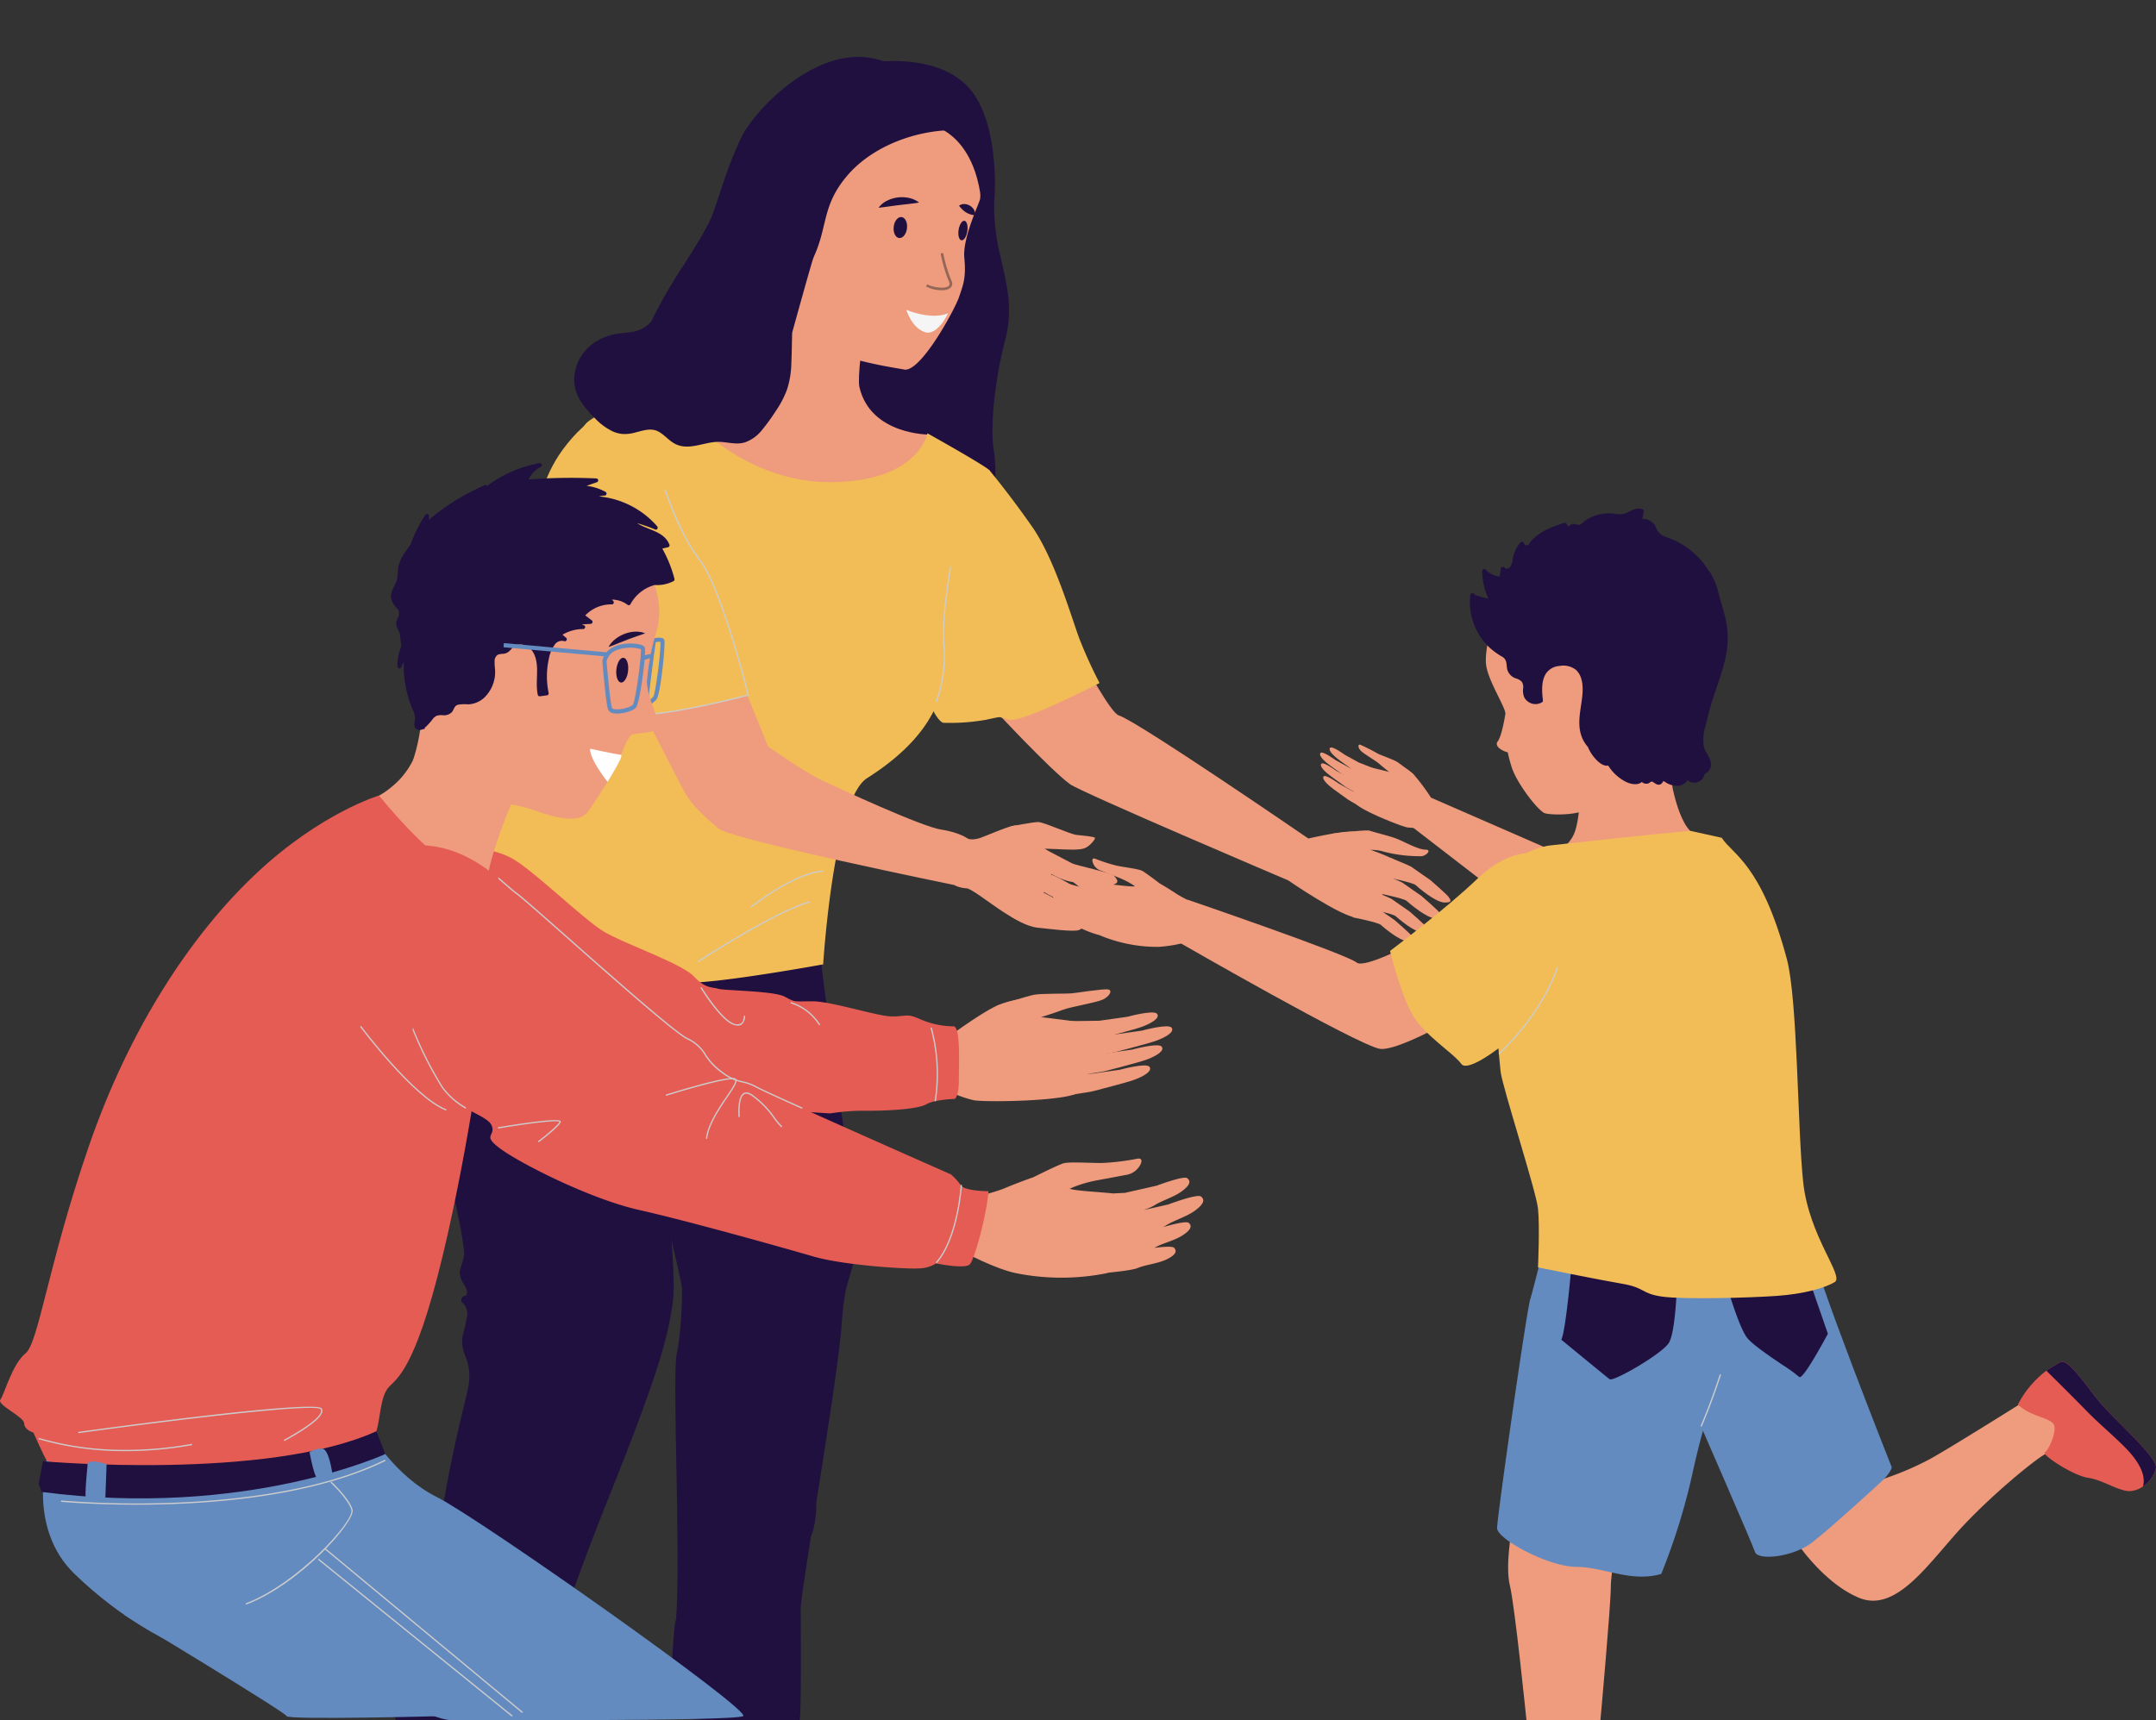 <svg xmlns="http://www.w3.org/2000/svg" xmlns:xlink="http://www.w3.org/1999/xlink" width="530.245" height="423.193" viewBox="0 0 530.245 423.193">
  <rect x="0" y="0" width="530.245" height="423.193" fill="#333333" stroke="none"/>
  <defs>
    <clipPath id="clip-path">
      <rect width="530.245" height="423.193" fill="none"/>
    </clipPath>
  </defs>
  <g id="Повторяющаяся_сетка_1" data-name="Повторяющаяся сетка 1" clip-path="url(#clip-path)">
    <g id="Сгруппировать_5738" data-name="Сгруппировать 5738" transform="translate(-851.578 -135.775)">
      <g id="Сгруппировать_2171" data-name="Сгруппировать 2171" transform="translate(947.178 149.775)">
        <path id="Контур_8756" data-name="Контур 8756" d="M1199.339,182.009s-.73,5.516,1.216,14.033,3.407,13.728,1.217,22.073-3.65,20.27-2.677,26.353,0,9.49,0,9.49-22.874-7.544-30.175-16.547l-7.3-9s-1.216-10.464.973-14.115,27.011-24.821,28.471-34.8S1199.339,182.009,1199.339,182.009Z" transform="translate(-1050.308 -147.821)" fill="#20103f"/>
        <path id="Контур_8757" data-name="Контур 8757" d="M1108.072,241.161s9.409-.162,13.465-1.784,11.194-13.3,12.979-19.306l20.6,7.138s-1.347,9.381-.812,11.681c2.758,11.843,17.29,11.68,17.29,11.68s5.747,12.168-17.451,15.737S1108.235,253.166,1108.072,241.161Z" transform="translate(-1038.535 -157.654)" fill="#ef9b7d"/>
        <path id="Контур_8758" data-name="Контур 8758" d="M1085.394,450.5s2.6-1.622,2.92-6.814-.973-28.958-.973-28.958l-63.266-14.5v-.073a.953.953,0,0,0-1.906,0q-.016,7.371-.031,14.741a54.678,54.678,0,0,0,.332,7.07,40.826,40.826,0,0,0,1.612,6.913c1.454,4.653,3.02,9.272,4.534,13.906l.159.485c1.839,11.873,4.192,25.393,7.139,39.509a85.74,85.74,0,0,1,1.457,8.873,15.844,15.844,0,0,1-.573,2.486,10.294,10.294,0,0,0-.529,1.95,3.733,3.733,0,0,0,.312,1.88,11.934,11.934,0,0,0,.821,1.522c.14.231.277.465.4.706.037.073.075.146.108.222.057.129,0,.019,0-.005.04.118.067.235.1.355l.01.058c0,.036.01.1.01.107.006.126.006.251,0,.377,0,.03,0,.06-.008.09s-.015.079-.023.115c-.022.084-.046.167-.073.249-.01.008-.085.168-.106.206s-.041.044-.061.065a.38.38,0,0,0-.088.056l-.027.008h-.072c-.753,0-1.353,1.093-.674,1.627a3.62,3.62,0,0,1,1.157,3.3,45.521,45.521,0,0,1-1.062,4.755,8.337,8.337,0,0,0-.057,2.866,13.569,13.569,0,0,0,.8,2.557,12.594,12.594,0,0,1,.859,5.137c-.023.535-.072,1.067-.14,1.6-1.087,5.536-2.989,11.619-5.609,25.846-1.491,8.1-3.709,19-5.815,29.235-.8,1.52-3.833,8.659-3.608,8.908a3.151,3.151,0,0,1,.012,1.668,11.626,11.626,0,0,1-1.115,1.4,5.232,5.232,0,0,0-1.093,1.954.961.961,0,0,0,.666,1.172,3.179,3.179,0,0,1,1.815,1.029q-.156.767-.307,1.5a3.374,3.374,0,0,0-2.541,1.4,5.9,5.9,0,0,0-.707,2.8,4.458,4.458,0,0,1-.214.869,2.146,2.146,0,0,1-.129.235c-.011.019-.068.09-.085.115-.047.041-.178.154-.1.1-.129.09.015.019-.149.071a.978.978,0,0,0-.7.919,1.454,1.454,0,0,0,1.151,1.395c-.03.107-.06.214-.086.323a.975.975,0,0,0,.623,1.132,2.153,2.153,0,0,0,.232,1,.9.9,0,0,0,.6.442c-.078.473-.129.83-.15,1.057h31.8l.07-.242a3.314,3.314,0,0,0,2.81-2,19.989,19.989,0,0,1,.97-2.484c.486-.793,2.343-7.6,2.36-7.638.407-.846.656-9.073,1.667-10.663a.949.949,0,0,0-.108-1.1c3.127-9.071,7.157-20.163,12.024-32.328,12.33-30.824,14.6-39.26,15.9-48.345S1085.07,459.582,1085.394,450.5Zm-58.869-20.238a57.933,57.933,0,0,1-1.885-6.735,37.843,37.843,0,0,1-.589-6.931c-.033-2.967-.026-5.936-.012-8.9.616,5.622,1.617,14.062,3.073,24.369Z" transform="translate(-1018.777 -197.297)" fill="#20103f"/>
        <path id="Контур_8759" data-name="Контур 8759" d="M1147.14,473.744c-1.947-6.164-7.463-51.013-7.463-51.013l-54.472-6.416s20.4,85.658,20.4,87.6,0,10.058-1.3,16.223c-1.156,5.492,1.036,48.841-.153,65.346-.632-.153-1.88,24.251-1.236,24.277,8.436.339,13.713,1.012,22.153.8q3.164-.079,6.329-.211c1.039-.044,2.084-.064,3.12-.143.513-.04.273-27.627.285-27.773.208-2.494,1.216-9.121,2.52-17.419,1.072-2.147,1.511-7.568,1.223-7.735,2.624-16.571,5.746-36.309,6.316-44.28.973-13.627,2.6-9.734,3.57-20.766C1148.723,489.006,1149.086,479.908,1147.14,473.744Z" transform="translate(-1033.475 -201.075)" fill="#20103f"/>
        <path id="Контур_8760" data-name="Контур 8760" d="M1209.839,342.65s13.871,14.925,18.738,18.494c2.775,2.035,53.7,23.685,53.7,23.685l4.948-10.3s-41.991-28.85-46.642-30.3c-2-.623-8.6-13.014-8.6-13.014S1212.273,337.054,1209.839,342.65Z" transform="translate(-1061.052 -182.246)" fill="#ef9b7d"/>
        <path id="Контур_8761" data-name="Контур 8761" d="M1025.58,366.506s13.948-18.445,17.842-30.45,9.126-52.228,12.046-56.779,4.5-10.384,9.044-18.172,3.244-6.813,6.813-9.085,18.494-4.867,18.494-4.867,14.906,21.905,40.558,21.091c20.441-.649,22.388-12.005,22.388-12.005s13.952,7.787,15.249,9.085-7.013,29.851-9.284,38.287,2.38,22.764-20.809,37.475c-8.277,5.251-10.789,45.8-10.789,45.8s-27.254,5-34.717,4.5-6.814-2.5-11.032-1.821-9.409-4.838-11.68-5.811a33.3,33.3,0,0,0-9.41-2.268C1058.023,381.48,1029.153,380.734,1025.58,366.506Z" transform="translate(-1020.282 -163.646)" fill="#f2bd57"/>
        <path id="Контур_8762" data-name="Контур 8762" d="M1098.042,342.092s8.944,17.521,10.891,21.171,5.353,6.571,8.517,9.247,57.916,13.871,57.916,13.871l3.65-11.194s-1.947-1.7-6.813-2.434-25.308-10.22-29.445-12.167-13.141-8.274-13.141-8.274l-7.787-19.224S1097.373,333.575,1098.042,342.092Z" transform="translate(-1036.313 -182.66)" fill="#ef9b7d"/>
        <path id="Контур_8763" data-name="Контур 8763" d="M1086.747,250.9s-5.84-.73-12.9,7.3-7.057,13.871-9.49,18.251,3.164,18.981,3.894,28.471.973,17.034,1.217,19.468,12.114.924,15.33,1.7c8.031,1.947,32.365-4.623,32.365-4.623s-6.426-26.038-11.852-33.1-9.076-18.494-10.05-21.9S1090.641,253.332,1086.747,250.9Z" transform="translate(-1028.728 -164.471)" fill="#f2bd57"/>
        <path id="Контур_8764" data-name="Контур 8764" d="M1203.6,270.486s4.948,5.922,10.546,13.952,9.733,22.631,11.68,27.742a114.422,114.422,0,0,0,4.867,10.659s-18.981,9.782-22.145,9.051-1.216-.973-5.84,0a50.329,50.329,0,0,1-10.464.73s-2.191-.244-5.354-10.221S1196.949,272.595,1203.6,270.486Z" transform="translate(-1055.868 -168.809)" fill="#f2bd57"/>
        <path id="Контур_8765" data-name="Контур 8765" d="M1199.409,385.3s1.247,1.617,4.6.319,7.03-2.92,8.328-2.92,2.163,3.352,4.327,4.326,4.326,2.055,5.083,3.677-4.326,13.736-6.6,15.467-12.762-7.787-14.925-8a7.236,7.236,0,0,1-3.055-.811S1194.809,386.284,1199.409,385.3Z" transform="translate(-1058.115 -193.639)" fill="#ef9b7d"/>
        <path id="Контур_8766" data-name="Контур 8766" d="M1224.463,389.361s6.934,3.666,7.924,4.161,9.609,2.279,10.3,3.071,1.387,1.585,0,2.081-7.33-.3-10.2-.595-6.439-2.674-6.439-2.674S1224.264,393.818,1224.463,389.361Z" transform="translate(-1064.284 -195.112)" fill="#ef9b7d"/>
        <path id="Контур_8767" data-name="Контур 8767" d="M1223.352,395.75s6.934,3.665,7.925,4.16,9.609,2.279,10.3,3.071,1.387,1.585,0,2.08-7.33-.3-10.2-.594-6.439-2.675-6.439-2.675S1223.153,400.208,1223.352,395.75Z" transform="translate(-1064.038 -196.525)" fill="#ef9b7d"/>
        <path id="Контур_8768" data-name="Контур 8768" d="M1219.046,400.472s6.935,3.666,7.925,4.161,9.609,2.278,10.3,3.071,1.387,1.585,0,2.08-7.33-.3-10.2-.594-6.438-2.675-6.438-2.675S1218.848,404.93,1219.046,400.472Z" transform="translate(-1063.086 -197.57)" fill="#ef9b7d"/>
        <path id="Контур_8769" data-name="Контур 8769" d="M1213.352,403.8s6.934,3.666,7.924,4.161,9.609,2.278,10.3,3.071,1.386,1.585,0,2.08-7.33-.3-10.2-.594-6.439-2.674-6.439-2.674S1213.154,408.262,1213.352,403.8Z" transform="translate(-1061.826 -198.307)" fill="#ef9b7d"/>
        <path id="Контур_8770" data-name="Контур 8770" d="M1215.352,382.671s5.357-1.043,6.655-1.043,7.868,3,9.409,3.163,4.38.406,4.543.73-1.379,2.19-2.677,2.6-3.488.324-6.9.162-5.84-.081-5.84-.081S1215.025,384.769,1215.352,382.671Z" transform="translate(-1062.269 -193.401)" fill="#ef9b7d"/>
        <g id="Сгруппировать_2169" data-name="Сгруппировать 2169" transform="translate(221.224 190.302)">
          <path id="Контур_8771" data-name="Контур 8771" d="M1307.805,386.349s11.132-2.619,12.086-1.379c1.082,1.406,1.3,3.137,2.163,3.677s7.246,2.487,7.679,3.677-6.057,13.411-9.734,13.52-17.142-9.194-17.142-9.194S1303.614,387.944,1307.805,386.349Z" transform="translate(-1302.857 -384.368)" fill="#ef9b7d"/>
          <path id="Контур_8772" data-name="Контур 8772" d="M1316.525,385.094s8.421-1.065,9.286-.741,4.434,1.189,6.273,1.839,5.516,2.807,7.354,2.81.108,1.624-.974,1.624a35.621,35.621,0,0,1-9.085-1.082,10.528,10.528,0,0,0-6.6.108S1313.512,387.89,1316.525,385.094Z" transform="translate(-1305.748 -384.292)" fill="#ef9b7d"/>
          <path id="Контур_8773" data-name="Контур 8773" d="M1334.778,392.89s4.914,2.031,5.157,2.227,4.7,3.279,4.7,3.279,4.137,3.569,4.542,4.218,1.054,1.379-1.135,1.3-6.327-3.65-7.057-4.3-7.3-1.947-7.3-1.947S1333.677,393.549,1334.778,392.89Z" transform="translate(-1309.679 -386.194)" fill="#ef9b7d"/>
          <path id="Контур_8774" data-name="Контур 8774" d="M1331.966,397.908s4.914,2.031,5.157,2.227,4.705,3.278,4.705,3.278,4.137,3.569,4.542,4.218,1.054,1.379-1.135,1.3-6.327-3.65-7.058-4.3-7.3-1.947-7.3-1.947S1330.865,398.567,1331.966,397.908Z" transform="translate(-1309.057 -387.305)" fill="#ef9b7d"/>
          <path id="Контур_8775" data-name="Контур 8775" d="M1328.966,403.226s4.622,1.91,4.851,2.095,4.425,3.084,4.425,3.084,3.891,3.357,4.273,3.968.991,1.3-1.068,1.22-5.951-3.433-6.637-4.043-6.867-1.832-6.867-1.832S1327.93,403.846,1328.966,403.226Z" transform="translate(-1308.407 -388.481)" fill="#ef9b7d"/>
          <path id="Контур_8776" data-name="Контур 8776" d="M1324.279,405.974s4.622,1.909,4.851,2.095,4.425,3.084,4.425,3.084,3.892,3.357,4.273,3.967.991,1.3-1.069,1.221-5.951-3.433-6.638-4.044-6.866-1.831-6.866-1.831S1323.243,406.593,1324.279,405.974Z" transform="translate(-1307.37 -389.089)" fill="#ef9b7d"/>
        </g>
        <path id="Контур_8777" data-name="Контур 8777" d="M1141.675,204.014s-1.622-14.6-1.947-22.712a53.827,53.827,0,0,1,7.625-29.2c6.165-10.383,19.63-12.492,29.688-6.164s12.005,12.492,12.979,16.547a42.412,42.412,0,0,1,.973,12.816c-.075.97-4.38,9.571-3.894,14.6s-.334,6.735-1.307,9.656-9.455,18.627-13.51,17.815S1148.1,214.074,1141.675,204.014Z" transform="translate(-1045.531 -140.461)" fill="#ef9b7d"/>
        <path id="Контур_8778" data-name="Контур 8778" d="M1133.8,203.935a97.646,97.646,0,0,0,8.5-13.6c4.218-8.111,2.272-13.3,8.6-20.928s17.124-11.3,25.722-11.467c0,0-6.426-15.9-20.3-17.846s-28.228,13.141-31.392,19.955-4.451,11.547-6.642,17.874-10.22,16.547-10.951,19.954S1126.5,207.341,1133.8,203.935Z" transform="translate(-1038.368 -139.919)" fill="#20103f"/>
        <path id="Контур_8779" data-name="Контур 8779" d="M1103.872,205.183a113.04,113.04,0,0,0-7.548,13.174,8.039,8.039,0,0,1-2.213,1.79c-1.824.979-3.961.945-5.96,1.228a13.853,13.853,0,0,0-5.089,1.751,11.293,11.293,0,0,0-5.689,8.96,9.786,9.786,0,0,0,1.3,5.446,22.384,22.384,0,0,0,3.613,4.475,15.163,15.163,0,0,0,4.468,3.383,7.684,7.684,0,0,0,2.628.68,9.637,9.637,0,0,0,2.9-.347c1.8-.439,3.817-1.216,5.614-.343,1.527.74,2.587,2.156,4.053,2.992,3.554,2.026,7.468-.512,11.181-.371,2.082.079,4.166.751,6.225.118a9.233,9.233,0,0,0,4.153-3,47.2,47.2,0,0,0,3.345-4.587,24.422,24.422,0,0,0,2.853-5.429,22.452,22.452,0,0,0,1.052-6.4c.1-2.226.125-4.457.181-6.684q.011-.437.021-.874c.741-2.686,3.924-14.213,5.21-18.447C1137.628,197.9,1107.765,201.464,1103.872,205.183Z" transform="translate(-1031.738 -153.297)" fill="#20103f"/>
        <path id="Контур_8780" data-name="Контур 8780" d="M1171.182,141.593s15.1-2.567,23.371,5.545,6.976,27.254,6.976,27.254l-3.245,2.434s-.334-21.362-18.666-20.714Z" transform="translate(-1052.499 -140.204)" fill="#20103f"/>
        <path id="Контур_8781" data-name="Контур 8781" d="M1192.308,211.025a7.98,7.98,0,0,1-3.87-.951l.368-.518c1.016.722,4.243,1.224,5.2.438.186-.153.4-.436.089-1.123a36.28,36.28,0,0,1-2.037-6.883l.625-.118a36.371,36.371,0,0,0,1.992,6.74,1.433,1.433,0,0,1-.265,1.874A3.4,3.4,0,0,1,1192.308,211.025Z" transform="translate(-1056.317 -153.627)" fill="#936758"/>
        <path id="Контур_8782" data-name="Контур 8782" d="M1181.521,193.277c-.164,1.424-1.029,2.494-1.93,2.391s-1.5-1.343-1.337-2.767,1.028-2.494,1.931-2.391S1181.684,191.853,1181.521,193.277Z" transform="translate(-1054.057 -151.112)" fill="#20103f"/>
        <path id="Контур_8783" data-name="Контур 8783" d="M1200.882,194.256c-.2,1.324-.849,2.323-1.44,2.232s-.906-1.237-.7-2.561.849-2.324,1.44-2.233S1201.085,192.933,1200.882,194.256Z" transform="translate(-1058.582 -151.374)" fill="#20103f"/>
        <path id="Контур_8784" data-name="Контур 8784" d="M1182.236,219.813s5.949,2.6,10.275.866c0,0-2.623,5.732-5.8,4.6S1182.236,219.813,1182.236,219.813Z" transform="translate(-1054.944 -157.597)" fill="#f5f5f5"/>
        <path id="Контур_8785" data-name="Контур 8785" d="M1173.487,186.833a5.512,5.512,0,0,1,2.114-1.75,8.176,8.176,0,0,1,5.342-.668,6.877,6.877,0,0,1,1.3.417,4.2,4.2,0,0,1,.613.317,5.4,5.4,0,0,1,.579.387,12.445,12.445,0,0,1-1.331.222c-.429.069-.842.09-1.252.154-.818.077-1.609.188-2.4.276s-1.581.208-2.394.318S1174.418,186.731,1173.487,186.833Z" transform="translate(-1053.009 -149.724)" fill="#20103f"/>
        <path id="Контур_8786" data-name="Контур 8786" d="M1198.9,186.827a2,2,0,0,1,1.41-.419,2.819,2.819,0,0,1,1.291.412,2.85,2.85,0,0,1,.939.939,2.425,2.425,0,0,1,.361,1.393,3.837,3.837,0,0,1-.737-.09,4.788,4.788,0,0,1-1.562-.618,4.887,4.887,0,0,1-.823-.639A10.656,10.656,0,0,1,1198.9,186.827Z" transform="translate(-1058.632 -150.205)" fill="#20103f"/>
        <g id="Сгруппировать_2170" data-name="Сгруппировать 2170" transform="translate(13.939 106.361)" style="mix-blend-mode: multiply;isolation: isolate">
          <path id="Контур_8787" data-name="Контур 8787" d="M1118.007,327.1c-.064-.261-6.5-26.152-11.88-33.154-3.957-5.146-6.957-12.67-8.613-17.444-.1.051-.2.1-.3.148,1.67,4.841,4.651,12.28,8.656,17.49,5.129,6.671,11.247,30.738,11.785,32.885-2.065.547-24.567,6.417-32.135,4.582a20.824,20.824,0,0,0-4.112-.258c-.621,0-1.272.005-1.933.012-4.023.037-9.026.081-9.165-1.318-.1-1.009-.2-2.875-.339-5.457-.191-3.572-.452-8.464-.878-14.007a84.917,84.917,0,0,0-2.1-11.6q-.088.388-.147.78a79.7,79.7,0,0,1,1.926,10.843c.426,5.539.687,10.429.878,14,.138,2.586.237,4.455.339,5.471.169,1.688,4.9,1.645,9.483,1.6a32.659,32.659,0,0,1,5.968.238,16.863,16.863,0,0,0,3.831.359c10.02,0,28.4-4.926,28.612-4.984l.15-.04Z" transform="translate(-1043.354 -276.501)" fill="#ccc"/>
          <path id="Контур_8788" data-name="Контур 8788" d="M1116.468,421.646l-.174-.266c.195-.126,19.583-12.713,27.627-14.732l.077.308C1136.005,408.962,1116.661,421.52,1116.468,421.646Z" transform="translate(-1054.292 -305.298)" fill="#ccc"/>
          <path id="Контур_8789" data-name="Контур 8789" d="M1133.143,406.113l-.2-.248c.108-.086,10.83-8.6,17.938-8.92l.015.317C1143.891,397.58,1133.249,406.027,1133.143,406.113Z" transform="translate(-1057.977 -303.151)" fill="#ccc"/>
          <path id="Контур_8790" data-name="Контур 8790" d="M1080.836,416.324c-.764-.47-1.684-1.087-2.75-1.8-4.729-3.169-12.644-8.473-22.19-10.973a44.64,44.64,0,0,1-19.219-11.046l.232-.218a44.288,44.288,0,0,0,19.067,10.957c9.6,2.513,17.541,7.836,22.287,11.016,1.063.713,1.981,1.328,2.74,1.795Z" transform="translate(-1036.676 -302.12)" fill="#ccc"/>
          <path id="Контур_8791" data-name="Контур 8791" d="M1191.8,334.317l-.3-.107a33.544,33.544,0,0,0,1.82-14.734c-.483-5.794,1.684-18.408,1.705-18.535l.313.055c-.022.126-2.181,12.7-1.7,18.454A33.841,33.841,0,0,1,1191.8,334.317Z" transform="translate(-1070.932 -281.909)" fill="#ccc"/>
        </g>
      </g>
      <g id="Сгруппировать_2176" data-name="Сгруппировать 2176" transform="translate(851.579 249.7)">
        <path id="Контур_8792" data-name="Контур 8792" d="M1189.849,505.217c-.946-.71-8.045,1.972-8.045,1.972l-6.132,1.388a14.2,14.2,0,0,0,2.707-1.156c1.915-1.252,4.788-1.989,6.85-3.535s2.136-2.5,1.252-3.167-7.513,1.842-7.513,1.842l-7.808,1.768-2.937.143c-3.47-.379-8.719-.592-10.656-1.132a13.953,13.953,0,0,1,1.465-.632,31.573,31.573,0,0,1,5.624-1.529s4.109-.742,6.543-1.229a4.8,4.8,0,0,0,3.677-2.406c.487-.811.7-1.974-.919-1.568a59.823,59.823,0,0,1-7.787.973c-2.434.162-8.679-.406-10.3.162s-7.279,3.395-7.279,3.395c-2.806.968-5.992,2.244-6.97,2.663-1.515.649-4.651,1.514-4.651,1.514-3.677,2.163-3.415,15.227-3.415,15.227s6.579,3.363,10.985,4.21a56.724,56.724,0,0,0,22.388-.077l.028-.061c2.706-.292,6.125-.653,7.379-1.175,2.051-.854,4.925-1.046,7.169-2.156s2.485-2.011,1.759-2.8c-.421-.459-2.875-.244-4.863.017.078-.038.152-.076.217-.114,1.927-1.107,4.753-1.661,6.838-3.046s2.211-2.308,1.391-3c-.614-.519-4.46.509-6.347,1.055a5.757,5.757,0,0,0,.675-.366c2.051-1.341,5.127-2.13,7.336-3.786S1190.8,505.927,1189.849,505.217Z" transform="translate(-894.5 -324.8)" fill="#ef9b7d"/>
        <g id="Сгруппировать_2172" data-name="Сгруппировать 2172" transform="translate(233.995 129.452)">
          <path id="Контур_8793" data-name="Контур 8793" d="M1127.664,453.811s7-5.084,10.572-6.706a21.533,21.533,0,0,1,7.354-1.73s.324.108,1.082,1.73a8.548,8.548,0,0,0,2.379,2.812s14.06,1.622,14.385,2.163-2.92,13.411-4.651,16.007-23.794,2.812-26.282,2.272a29.143,29.143,0,0,1-5.084-1.73S1126.462,454.667,1127.664,453.811Z" transform="translate(-1127.058 -443.075)" fill="#ef9b7d"/>
          <path id="Контур_8794" data-name="Контур 8794" d="M1141.412,446.452s7.463-2.38,9.193-2.7,7.786-.216,9.085-.325,7.9-1.19,9.085-.973.325,1.73-1.3,2.488-8.112,1.839-9.734,2.487-9.085,3.028-9.085,3.028S1141.952,447.317,1141.412,446.452Z" transform="translate(-1130.234 -442.421)" fill="#ef9b7d"/>
          <path id="Контур_8795" data-name="Контур 8795" d="M1161.531,451.91l9.514-.135,6.894-.973s6.489-1.785,7.3-.73-1.46,2.353-3.65,3.164-9.409,2.6-10.221,2.838-8.355,1.3-8.355,1.3S1161.022,453.911,1161.531,451.91Z" transform="translate(-1134.668 -444.04)" fill="#ef9b7d"/>
          <path id="Контур_8796" data-name="Контур 8796" d="M1162.99,462.284l9.513-.136,6.9-.973s6.489-1.784,7.3-.73-1.46,2.353-3.65,3.163-9.409,2.6-10.22,2.839-8.355,1.3-8.355,1.3S1162.481,464.284,1162.99,462.284Z" transform="translate(-1134.99 -446.336)" fill="#ef9b7d"/>
          <path id="Контур_8797" data-name="Контур 8797" d="M1159.136,468.644l9.513-.135,6.895-.973s6.489-1.784,7.3-.73-1.46,2.352-3.65,3.163-9.409,2.6-10.221,2.839-8.354,1.3-8.354,1.3S1158.627,470.644,1159.136,468.644Z" transform="translate(-1134.138 -447.743)" fill="#ef9b7d"/>
        </g>
        <path id="Контур_8798" data-name="Контур 8798" d="M970.338,397.252s8.274,0,13.627,2.919,17.846,15.25,22.875,18.17,18.981,7.787,21.9,10.87,4.38,2.6,6,3.082,13.628.487,16.385,1.947,2.109,1.135,6.814,1.135,16.061,3.731,19.63,3.731,3.57-.811,6.814.649a21.046,21.046,0,0,0,8.274,1.784c1.784,0,1.3,9.734,1.3,13.466s-.973,4.38-.973,4.38-5.029.163-6.976,1.3-8.436,1.622-14.438,1.622a52.307,52.307,0,0,0-9.247.649s-29.527-1.622-37.638-4.542-50.454-34.068-52.076-35.366S967.418,398.874,970.338,397.252Z" transform="translate(-858.141 -302.975)" fill="#e55c55"/>
        <path id="Контур_8799" data-name="Контур 8799" d="M943.988,378.518s2.92-.811,6.652-4.542a20,20,0,0,0,4.866-8.6l24.173,11.194s-8.111,17.975-7.463,24.951S944.151,391.5,943.988,378.518Z" transform="translate(-852.557 -295.923)" fill="#ef9b7d"/>
        <path id="Контур_8800" data-name="Контур 8800" d="M1030.812,348.006a.825.825,0,0,1-.089,0,.754.754,0,0,1-.565-.35c-.125-.2-.358-.565,1.747-15.692l.047-.336.328-.089a4.044,4.044,0,0,1,2.378-.055.78.78,0,0,1,.357.608c.22,1.43-.969,13.47-2.016,14.517C1032.068,347.535,1031.333,348.006,1030.812,348.006Zm2.064-15.556c-.688,4.971-1.673,12.495-1.783,14.4a6.606,6.606,0,0,0,1.176-.977c.576-.839,1.969-11.711,1.748-13.527A4.136,4.136,0,0,0,1032.877,332.45Z" transform="translate(-871.606 -288.384)" fill="#638bbf"/>
        <path id="Контур_8801" data-name="Контур 8801" d="M841.029,589.359s-4.542,16.872,6.813,27.9,25.633,19.468,39.26,22.388,41.856,8.111,43.479,9.733,7.787,3.894,9.733,3.894,69.759.325,72.031-.973-64.893-48.67-75.275-53.861-16.223-15.574-16.223-15.574S878.991,594.875,841.029,589.359Z" transform="translate(-829.578 -344.046)" fill="#638bbf"/>
        <path id="Контур_8802" data-name="Контур 8802" d="M919.795,381.21s-14.277,4.218-30.175,19.144-31.148,37.962-41.206,67.164-12.33,48.345-15.575,50.94-5.191,10.058-6.164,11.356,5.841,4.218,5.841,5.84,2.271,2.272,2.271,2.272,2.6,5.841,3.245,6.814,20.765,3.894,39.909,2.271,40.234-6.164,41.207-9.409.973-8.436,2.919-10.707,6.49-3.894,13.3-32.122,10.708-58.728,11.681-67.163,4.218-22.713,4.218-22.713S939.911,405.87,919.795,381.21Z" transform="translate(-826.579 -299.426)" fill="#e55c55"/>
        <path id="Контур_8803" data-name="Контур 8803" d="M865.811,639.945s39.628,23.948,39.952,24.922,37.9,0,37.9,0S904.056,636.437,865.811,639.945Z" transform="translate(-835.259 -356.608)" fill="#638bbf"/>
        <path id="Контур_8804" data-name="Контур 8804" d="M957.906,396.955s-10.135,5.5-10.377,17.67,10.464,36.016,14.6,41.856,11.194,6.813,12.168,9.49-2.677,2.19,2.433,5.84,21.9,12.168,33.825,14.844,35.285,9.247,42.829,11.437,23.118,3.163,26.039,2.92a8.062,8.062,0,0,0,4.137-1.217s7.057,1.46,8.274.244,4.136-12.167,4.623-18.008c0,0-5.84,0-6.814-1.46a14.558,14.558,0,0,0-2.434-2.677s-43.559-19.225-47.7-21.414-3.893-.487-8.517-3.651-4.137-6.326-8.517-8.273-38.692-33.339-42.1-35.772S969.743,397.778,957.906,396.955Z" transform="translate(-853.34 -302.909)" fill="#e55c55"/>
        <path id="Контур_8805" data-name="Контур 8805" d="M957.1,351.293a45.983,45.983,0,0,0,1.954-9.484c.324-4.543-2.109-20.6-.487-28.715s1.622-14.439,10.87-21.576,20.441-6.652,30.661-2.6,14.439,13.3,16.385,19.468.812,10.382.325,11.68a60.83,60.83,0,0,0-2.237,11.863c-.031,3.986,2.9,9.064,2.9,11.011s-5.211,1.717-6.509,2.2-2.709,5.075-3.884,7.854c-.695,1.644-5.191,8.436-6.814,10.87s-5.182,2.807-13.14,0C977.806,360.585,978.039,364.52,957.1,351.293Z" transform="translate(-855.459 -278.355)" fill="#ef9b7d"/>
        <g id="Сгруппировать_2173" data-name="Сгруппировать 2173" transform="translate(151.989 11.284)">
          <path id="Контур_8806" data-name="Контур 8806" d="M1021.872,290.866q.456.579.867,1.2a.38.38,0,0,1,.034.066c.2.177.4.35.59.533a.463.463,0,0,1,.134-.046q-.826-1.008-1.745-1.936C1021.791,290.742,1021.831,290.8,1021.872,290.866Z" transform="translate(-1021.752 -290.679)" fill="#20103f"/>
        </g>
        <path id="Контур_8807" data-name="Контур 8807" d="M1019.782,304.7a31.121,31.121,0,0,0-3-7.485l1.438-.333a.479.479,0,0,0,.333-.586c-1.309-3.349-5.234-3.591-7.973-5.329a42.847,42.847,0,0,1,4.479,1.567c.481.2.739-.478.463-.8a21.811,21.811,0,0,0-12.187-7.037c-.694-.136-1.395-.238-2.1-.305a6.037,6.037,0,0,1,1.364-.22.481.481,0,0,0,.241-.889,12.787,12.787,0,0,0-4.692-1.5l2.529-.886a.479.479,0,0,0-.127-.936,133.128,133.128,0,0,0-16.656.265,7.253,7.253,0,0,1,3.046-3.162c.5-.273.139-.963-.367-.871a30.824,30.824,0,0,0-12.342,5.222c-.164.117-.324.238-.485.358a.505.505,0,0,0-.609-.145,54.762,54.762,0,0,0-13.728,8.479c-.009-.312-.019-.624-.03-.936a.48.48,0,0,0-.888-.24,33.973,33.973,0,0,0-3.578,7.2c-.521.779-1.094,1.531-1.6,2.3a9.468,9.468,0,0,0-1.383,3.008c-.308,1.364-.1,2.785-.647,4.1-.469,1.135-1.249,2.227-1.246,3.5a4.626,4.626,0,0,0,1.449,2.823,2.885,2.885,0,0,1,.535.9c0,.283-.009.565-.009.847-.12.412-.364.807-.507,1.194-.447,1.207.165,2.159.71,3.177q.138,1.51.371,3.012c-.074.382-.174.761-.277,1.134a10.639,10.639,0,0,0-.652,4.121.479.479,0,0,0,.936.127,8.344,8.344,0,0,1,.609-1.185,28.245,28.245,0,0,0,1.239,9.086q.4,1.279.914,2.515a4.767,4.767,0,0,1,.6,2.62,2.987,2.987,0,0,0-.036,1.733.366.366,0,0,0,.209.305,1.386,1.386,0,0,0,1.7.2c.292.058.621-.12.579-.437.1-.066.2-.137.3-.215a16.579,16.579,0,0,0,1.734-1.992,2.409,2.409,0,0,1,.951-.684c.045-.015.092-.028.138-.04a4.329,4.329,0,0,1,1.156-.076,2.751,2.751,0,0,0,2.326-.726c.545-.659.589-1.582,1.521-1.843a9.223,9.223,0,0,1,2.395-.1,6.109,6.109,0,0,0,4.183-1.759,8.747,8.747,0,0,0,2.556-6.361c-.023-.8-.16-1.6-.124-2.4a1.842,1.842,0,0,1,.772-1.678,4.07,4.07,0,0,1,1.356-.233,2.582,2.582,0,0,0,1.247-.456c.68-.5,1.081-1.314,1.881-1.648a3.085,3.085,0,0,1,2.244.045c1.992.743,2.729,2.923,2.891,4.871.2,2.436-.275,4.88.228,7.3a.489.489,0,0,0,.586.333l1.745-.243a.483.483,0,0,0,.333-.586,19.922,19.922,0,0,1,.055-8.385,8.315,8.315,0,0,1,1.314-3.283,2.157,2.157,0,0,1,2.5-1.054c.439.177.815-.5.463-.8l-.927-.785a9.963,9.963,0,0,1,5.105-1.4c.52,0,.67-.839.127-.936a.664.664,0,0,1-.392-.206l2.089-.133a.481.481,0,0,0,.241-.888l-1.563-1.188a8.856,8.856,0,0,1,6.548-2.719.482.482,0,0,0,.337-.814l-.336-.355a6.44,6.44,0,0,1,3.907,1.316.479.479,0,0,0,.652-.171,9.58,9.58,0,0,1,5.953-4.737,8.869,8.869,0,0,0,4.646-.959A.483.483,0,0,0,1019.782,304.7Z" transform="translate(-853.898 -276.188)" fill="#20103f"/>
        <path id="Контур_8808" data-name="Контур 8808" d="M1017.236,374.578s-4.455-5.562-4.293-8.159c0,0,5.95,1.293,7.613,1.519C1021.325,368.042,1017.236,374.578,1017.236,374.578Z" transform="translate(-867.813 -296.153)" fill="#fff"/>
        <path id="Контур_8809" data-name="Контур 8809" d="M1024.114,340.882c-.171,1.682-.955,2.98-1.751,2.9s-1.3-1.51-1.133-3.192.955-2.98,1.751-2.9S1024.285,339.2,1024.114,340.882Z" transform="translate(-869.641 -289.796)" fill="#20103f"/>
        <path id="Контур_8810" data-name="Контур 8810" d="M1018.777,333.2a6.178,6.178,0,0,1,1.68-1.947,8.58,8.58,0,0,1,2.231-1.265,9.376,9.376,0,0,1,1.234-.378c.212-.04.425-.079.639-.107.107-.014.213-.033.32-.043l.325-.016a5.88,5.88,0,0,1,2.548.4c-.82.341-1.579.545-2.318.826-.371.115-.732.269-1.1.386-.358.146-.724.262-1.079.411-.719.276-1.439.558-2.173.856S1019.607,332.917,1018.777,333.2Z" transform="translate(-869.105 -287.969)" fill="#20103f"/>
        <path id="Контур_8811" data-name="Контур 8811" d="M1020.431,350.414a4.888,4.888,0,0,1-.772-.055,1.653,1.653,0,0,1-1.421-.906c-.547-1.333-1.334-10.764-1.422-11.834l-.005-.069.013-.067c.436-2.383,2.539-3.93,5.772-4.246,1.44-.139,4.281-.019,4.646.9.436,1.107-1.157,13.626-2.167,14.8C1024.329,349.811,1022.06,350.414,1020.431,350.414Zm-2.582-12.81c.341,4.144.976,10.564,1.343,11.458.037.088.224.215.632.28,1.417.23,3.947-.463,4.469-1.07.708-.911,2.171-12.125,2-13.689a9.4,9.4,0,0,0-5.712.143A3.852,3.852,0,0,0,1017.849,337.6Z" transform="translate(-868.67 -288.8)" fill="#638bbf"/>
        <rect id="Прямоугольник_2073" data-name="Прямоугольник 2073" width="1.03" height="25.41" transform="translate(123.831 45.309) rotate(-84.871)" fill="#638bbf"/>
        <path id="Контур_8812" data-name="Контур 8812" d="M1029.676,338.1l-.518-.89a5.7,5.7,0,0,1,2.524-.721c.009,0,.007,1.03.007,1.03A4.711,4.711,0,0,0,1029.676,338.1Z" transform="translate(-871.402 -289.529)" fill="#638bbf"/>
        <path id="Контур_8813" data-name="Контур 8813" d="M1166.115,456.285l9.513-.135,6.895-.973s6.489-1.785,7.3-.73-1.46,2.353-3.65,3.163-9.41,2.6-10.221,2.839-8.354,1.3-8.354,1.3S1165.605,458.285,1166.115,456.285Z" transform="translate(-901.687 -315.556)" fill="#ef9b7d"/>
        <path id="Контур_8814" data-name="Контур 8814" d="M839.514,596.961l-.73-1.946,1.049-5.6s55,4.867,82.013-7.382l2.192,5.611S889.643,603.532,839.514,596.961Z" transform="translate(-829.279 -343.861)" fill="#20103f"/>
        <path id="Контур_8815" data-name="Контур 8815" d="M854.064,592.731s-.811,7.8-.325,8.126,4.705.162,4.705.162l.324-8.76S853.739,590.444,854.064,592.731Z" transform="translate(-832.554 -345.972)" fill="#638bbf"/>
        <path id="Контур_8816" data-name="Контур 8816" d="M924.346,588.387s1.189,6.76,2.213,6.76a14.9,14.9,0,0,0,3.458-.973s-.811-6.652-2.6-6.652A6.017,6.017,0,0,0,924.346,588.387Z" transform="translate(-848.211 -345.075)" fill="#638bbf"/>
        <g id="Сгруппировать_2174" data-name="Сгруппировать 2174" transform="translate(15.006 245.171)" style="mix-blend-mode: multiply;isolation: isolate">
          <path id="Контур_8817" data-name="Контур 8817" d="M904.238,628.206l-.112-.3c12.769-4.788,26.812-20.322,26.023-23.005s-5.1-6.7-5.147-6.742l.216-.234c.18.167,4.422,4.118,5.235,6.886C931.283,607.632,917.494,623.235,904.238,628.206Z" transform="translate(-858.743 -592.548)" fill="#ccc"/>
          <path id="Контур_8818" data-name="Контур 8818" d="M864.457,602.091c-10.913,0-18.512-.7-18.609-.712l.03-.316a237.424,237.424,0,0,0,28.627.506c14.758-.611,35.59-2.936,51.026-10.549l.141.285c-15.488,7.638-36.369,9.97-51.158,10.582C870.957,602.033,867.571,602.091,864.457,602.091Z" transform="translate(-845.848 -591.02)" fill="#ccc"/>
          <rect id="Прямоугольник_2074" data-name="Прямоугольник 2074" width="0.318" height="61.365" transform="translate(63.185 24.6) rotate(-51.009)" fill="#ccc"/>
          <rect id="Прямоугольник_2075" data-name="Прямоугольник 2075" width="0.318" height="63.128" transform="translate(64.808 22.011) rotate(-50.321)" fill="#ccc"/>
        </g>
        <g id="Сгруппировать_2175" data-name="Сгруппировать 2175" transform="translate(9.456 101.834)" style="mix-blend-mode: multiply;isolation: isolate">
          <path id="Контур_8819" data-name="Контур 8819" d="M859.831,587.388q-1.024,0-2.084-.023a74.592,74.592,0,0,1-19.026-2.928l.1-.3a74.263,74.263,0,0,0,18.936,2.913,90.593,90.593,0,0,0,18.7-1.457l.066.312A89.933,89.933,0,0,1,859.831,587.388Z" transform="translate(-838.721 -446.159)" fill="#ccc"/>
          <path id="Контур_8820" data-name="Контур 8820" d="M901.967,582.736l-.147-.282c.086-.045,8.6-4.521,9.165-6.926a.731.731,0,0,0-.1-.627c-1.127-1.55-36.249,2.682-59.582,5.9l-.043-.315c5.96-.823,58.281-7.98,59.882-5.777a1.044,1.044,0,0,1,.156.886C910.7,578.146,902.323,582.549,901.967,582.736Z" transform="translate(-841.495 -443.982)" fill="#ccc"/>
          <path id="Контур_8821" data-name="Контур 8821" d="M969.994,474.132a18.055,18.055,0,0,1-5.667-5,92.939,92.939,0,0,1-7.355-14.6c-.037.185-.068.372-.1.559a91.57,91.57,0,0,0,7.2,14.223,18.512,18.512,0,0,0,5.926,5.19Z" transform="translate(-864.863 -417.482)" fill="#ccc"/>
          <path id="Контур_8822" data-name="Контур 8822" d="M985.92,409.13c.938.818,1.747,1.525,2.409,2,1.2.857,6.2,5.275,12.525,10.87,11.289,9.981,26.75,23.65,29.6,24.918a9.45,9.45,0,0,1,4.271,3.869,15.4,15.4,0,0,0,4.221,4.391,11.866,11.866,0,0,0,4.9,2.3,12.376,12.376,0,0,1,3.637,1.355c1.162.615,5.472,2.591,11.057,5.109a1.839,1.839,0,0,1,.323-.2c-5.672-2.556-10.061-4.567-11.232-5.187a12.8,12.8,0,0,0-3.716-1.384,11.494,11.494,0,0,1-4.786-2.257,15.109,15.109,0,0,1-4.139-4.311,9.835,9.835,0,0,0-4.4-3.977c-2.807-1.248-18.247-14.9-29.52-24.865-6.335-5.6-11.338-10.025-12.552-10.891-.649-.464-1.453-1.166-2.385-1.978-.675-.59-1.431-1.248-2.263-1.935q.072.264.141.53C984.7,408.069,985.341,408.625,985.92,409.13Z" transform="translate(-870.836 -406.956)" fill="#ccc"/>
          <path id="Контур_8823" data-name="Контур 8823" d="M1122.338,523.478l-.238-.212c5.314-5.965,6.136-18.93,6.144-19.06l.317.019C1128.553,504.356,1127.725,517.43,1122.338,523.478Z" transform="translate(-901.422 -428.474)" fill="#ccc"/>
          <path id="Контур_8824" data-name="Контур 8824" d="M1047.023,485.414l-.315-.037c.41-3.559,3.1-7.511,5.057-10.4,1.244-1.83,2.317-3.41,2.165-3.984a.235.235,0,0,0-.135-.161c-1.348-.659-12.626,2.666-16.859,4l-.1-.3c.626-.2,15.357-4.836,17.094-3.986a.55.55,0,0,1,.3.365c.188.713-.818,2.194-2.21,4.243C1050.085,478.018,1047.425,481.933,1047.023,485.414Z" transform="translate(-882.557 -421.004)" fill="#ccc"/>
          <path id="Контур_8825" data-name="Контур 8825" d="M1070.317,483.593a22.5,22.5,0,0,1-1.915-2.315,22.379,22.379,0,0,0-5.364-5.453c-.756-.52-1.371-.649-1.826-.382-1.5.877-1.093,5.543-1.089,5.591l-.316.029c-.019-.2-.427-4.915,1.244-5.893.572-.334,1.3-.2,2.167.394a22.618,22.618,0,0,1,5.437,5.524,22.444,22.444,0,0,0,1.886,2.283Z" transform="translate(-887.626 -422.009)" fill="#ccc"/>
          <path id="Контур_8826" data-name="Контур 8826" d="M993.863,489.2l-.191-.255c1.66-1.245,4.888-3.836,5.294-4.781-.586-.489-8.168.483-15.08,1.658l-.054-.313c2.442-.415,14.662-2.44,15.4-1.529a.279.279,0,0,1,.04.285C998.771,485.5,994.063,489.045,993.863,489.2Z" transform="translate(-870.829 -423.946)" fill="#ccc"/>
          <path id="Контур_8827" data-name="Контур 8827" d="M1056.982,451.2a3.548,3.548,0,0,1-1.35-.319c-3.094-1.3-7.659-8.673-7.852-8.986l.271-.167c.047.076,4.7,7.6,7.7,8.86a2.067,2.067,0,0,0,2,.072c.757-.529.7-1.851.7-1.864l.317-.016a2.693,2.693,0,0,1-.836,2.14A1.621,1.621,0,0,1,1056.982,451.2Z" transform="translate(-884.978 -414.649)" fill="#ccc"/>
          <path id="Контур_8828" data-name="Контур 8828" d="M1083.264,452.158a12.8,12.8,0,0,0-7.042-5.423l.083-.307a13.154,13.154,0,0,1,7.234,5.572Z" transform="translate(-891.271 -415.69)" fill="#ccc"/>
          <path id="Контур_8829" data-name="Контур 8829" d="M1121.764,472.637l-.313-.053a43.1,43.1,0,0,0-1-18.021l.3-.1A43.448,43.448,0,0,1,1121.764,472.637Z" transform="translate(-901.058 -417.469)" fill="#ccc"/>
          <path id="Контур_8830" data-name="Контур 8830" d="M961.444,474.817c-8.062-3.093-21.031-20.461-21.161-20.637l.255-.189c.129.174,13.044,17.469,21.019,20.529Z" transform="translate(-861.193 -417.363)" fill="#ccc"/>
        </g>
      </g>
      <path id="Контур_8831" data-name="Контур 8831" d="M1137.828,640.464l-6.871,10.671c-.333.517.491,1,.823.48l6.871-10.67C1138.983,640.429,1138.159,639.95,1137.828,640.464Z" transform="translate(-94.077 -114.847)" fill="#20103f"/>
      <g id="Сгруппировать_2181" data-name="Сгруппировать 2181" transform="translate(1109.328 260.887)">
        <path id="Контур_8832" data-name="Контур 8832" d="M1451.036,311.721c-4.1-9.965-35.838-23.758-47.4,8.326-.184.511-2.757,8.241-2.077,12.19s4.708,10.135,4.7,11.681c0,0-.812,5.408-1.893,6.813-.929,1.209,1.175,2.412,2.472,2.694a34.325,34.325,0,0,0,1.018,3.81c1.18,3.589,5.819,9.842,7.877,11.077.883.53,6.866.7,9.786-.5s18.706-2.3,21.46-5.727,3.887-9.678,6.442-21A52.093,52.093,0,0,0,1451.036,311.721Z" transform="translate(-1293.771 -293.462)" fill="#ef9b7d"/>
        <g id="Сгруппировать_2179" data-name="Сгруппировать 2179">
          <path id="Контур_8833" data-name="Контур 8833" d="M1263.677,406.226c.693-.339,4.907,2.248,4.907,2.248l3.753,1.641a9.2,9.2,0,0,1-1.59-1.072c-1.072-1.036-2.82-1.86-3.95-3.1s-1.06-1.864-.414-2.18,4.582,2.1,4.582,2.1l4.78,2.089,1.861.452c2.268.183,5.652.69,6.959.583a9.059,9.059,0,0,0-.86-.585,20.572,20.572,0,0,0-3.412-1.668s-2.54-.979-4.037-1.589a3.126,3.126,0,0,1-2.057-1.991c-.213-.579-.208-1.349.78-.891a38.951,38.951,0,0,0,4.864,1.578c1.537.4,5.6.8,6.573,1.367s4.242,3.065,4.242,3.065c1.677.964,3.559,2.17,4.133,2.559.889.6,2.79,1.539,2.79,1.539,2.089,1.835.318,10.163.318,10.163a35.331,35.331,0,0,1-7.546,1.346,36.968,36.968,0,0,1-14.317-2.795l-.01-.042a26.165,26.165,0,0,1-4.578-1.657c-1.208-.8-3.023-1.274-4.323-2.259s-1.344-1.591-.783-2.008c.326-.241,1.871.2,3.111.607-.046-.034-.088-.067-.125-.1-1.1-.945-2.838-1.645-4-2.787s-1.131-1.748-.523-2.091c.458-.256,2.793.873,3.933,1.453a3.621,3.621,0,0,1-.387-.316c-1.149-1.11-3.02-1.992-4.23-3.323S1262.984,406.564,1263.677,406.226Z" transform="translate(-1263.178 -316.047)" fill="#ef9b7d"/>
          <g id="Сгруппировать_2177" data-name="Сгруппировать 2177" transform="translate(66.889 58.074)">
            <path id="Контур_8834" data-name="Контур 8834" d="M1378.636,380.439a49.94,49.94,0,0,0-4.1-5.481,11.778,11.778,0,0,0-3.421-2.314s-.187-.008-.889.674a4.661,4.661,0,0,1-1.762.974s-7.5-1.9-7.769-1.691-1.115,7.419-.736,9.082,11.609,6.061,12.985,6.269a15.9,15.9,0,0,0,2.934.1S1379.083,381.11,1378.636,380.439Z" transform="translate(-1351.46 -367.585)" fill="#ef9b7d"/>
            <path id="Контур_8835" data-name="Контур 8835" d="M1374.838,373.538s-3.35-2.666-4.172-3.169-3.936-1.624-4.578-1.931a48.781,48.781,0,0,0-4.452-2.263c-.649-.121-.5.821.18,1.523s3.786,2.516,4.49,3.162,4.052,3.313,4.052,3.313S1374.394,373.874,1374.838,373.538Z" transform="translate(-1351.76 -366.165)" fill="#ef9b7d"/>
            <path id="Контур_8836" data-name="Контур 8836" d="M1364.06,372.647l-4.834-1.918-3.334-1.837s-2.968-2.173-3.588-1.792.289,1.486,1.25,2.325,4.3,3.155,4.67,3.437,4.016,2.286,4.016,2.286S1363.932,373.769,1364.06,372.647Z" transform="translate(-1349.743 -366.362)" fill="#ef9b7d"/>
            <path id="Контур_8837" data-name="Контур 8837" d="M1361.3,377.664l-4.834-1.918-3.333-1.838s-2.969-2.173-3.588-1.792.289,1.486,1.25,2.326,4.3,3.155,4.67,3.437,4.016,2.287,4.016,2.287S1361.171,378.785,1361.3,377.664Z" transform="translate(-1349.132 -367.471)" fill="#ef9b7d"/>
            <path id="Контур_8838" data-name="Контур 8838" d="M1361.03,374.262l-4.834-1.918-3.333-1.837s-2.969-2.173-3.588-1.792.288,1.486,1.25,2.325,4.3,3.155,4.669,3.437,4.016,2.287,4.016,2.287S1360.9,375.384,1361.03,374.262Z" transform="translate(-1349.072 -366.719)" fill="#ef9b7d"/>
            <path id="Контур_8839" data-name="Контур 8839" d="M1362.032,381.662l-4.834-1.918-3.333-1.838s-2.969-2.173-3.588-1.792.289,1.486,1.25,2.326,4.3,3.155,4.669,3.437,4.017,2.287,4.017,2.287S1361.9,382.783,1362.032,381.662Z" transform="translate(-1349.294 -368.356)" fill="#ef9b7d"/>
          </g>
          <path id="Контур_8840" data-name="Контур 8840" d="M1420.677,394.566s5.39-.9,7.021-6,1.163-15.042,1.163-15.042l21.741-1.707s1.276,12.494,5.323,16.8S1427.881,402.691,1420.677,394.566Z" transform="translate(-1298.027 -309.341)" fill="#ef9b7d"/>
          <path id="Контур_8841" data-name="Контур 8841" d="M1382.193,382.535l-3.747,7.651,26.487,20.435,10-13.8Z" transform="translate(-1288.683 -311.713)" fill="#ef9b7d"/>
          <path id="Контур_8842" data-name="Контур 8842" d="M1409.429,613.581s-1.72,9.244-.512,14.114,4.076,33.1,4.076,33.1l18.194.033s2.542-28.223,2.55-32.6,1.725-11.434,1.725-11.434S1410.693,611.8,1409.429,613.581Z" transform="translate(-1295.329 -362.75)" fill="#ef9b7d"/>
          <path id="Контур_8843" data-name="Контур 8843" d="M1306.6,415.117s39.073,13.374,41.665,15.488c1.8,1.468,12.662-4.2,12.662-4.2l10.105,18.643s-13.066,7.393-17.046,6.783c-5.352-.822-49.339-26.159-49.339-26.159Z" transform="translate(-1272.354 -318.922)" fill="#ef9b7d"/>
          <path id="Контур_8844" data-name="Контур 8844" d="M1499.592,607.58s6.552,9.99,15.306,13.656,16.318-7.27,24.121-16.017,19.745-18.458,21.936-19.427,7.548-1.69,6.581-5.829-8.012-9.505-8.012-9.505-21.927,13.831-27.285,16.741a72.859,72.859,0,0,1-11.067,4.732S1499.842,604.174,1499.592,607.58Z" transform="translate(-1315.488 -353.293)" fill="#ef9b7d"/>
          <path id="Контур_8845" data-name="Контур 8845" d="M1415.612,527.968s-1.5,6.162-2.484,9.567-8.128,53.522-8.133,56.2,12.637,9.514,19.451,9.526,13.377,3.918,20.925,1.742a154.9,154.9,0,0,0,7.588-24.321c2.944-13.379,4.41-16.053,7.348-26.268s.594-30.865.594-30.865Z" transform="translate(-1294.557 -342.914)" fill="#638bbf"/>
          <path id="Контур_8846" data-name="Контур 8846" d="M1465.461,563.69s14.783,33.852,15.509,36.043,9.488,1.234,14.118-2.407,13.649-11.9,16.574-14.571,2.927-3.888,2.927-3.888-19.62-49.435-19.854-54.789l-33.1,1.4S1461.586,553.705,1465.461,563.69Z" transform="translate(-1307.089 -343.031)" fill="#638bbf"/>
          <g id="Сгруппировать_2178" data-name="Сгруппировать 2178" transform="translate(126.242 186.511)">
            <path id="Контур_8847" data-name="Контур 8847" d="M1437.4,559.065a.436.436,0,0,1-.266-.071c-.848-.636-11.321-9.261-11.767-9.628l-.082-.068.044-.1c1.047-2.3,2.328-16.7,2.341-16.849l.011-.128h.129l26.016.216,0,.14c-.009.6-.236,14.83-2.163,17.613-1.8,2.6-11.891,8.5-14.06,8.854A1.321,1.321,0,0,1,1437.4,559.065Z" transform="translate(-1425.289 -531.345)" fill="#20103f"/>
            <path id="Контур_8848" data-name="Контур 8848" d="M1495.312,558.255a.3.3,0,0,1-.243-.123,34.672,34.672,0,0,0-3.909-2.823c-3.29-2.23-7.385-5-8.741-6.662-2.186-2.672-5.487-14.4-5.627-14.9l-.049-.178,19.778-2.473,5.707,16.492-.033.062c-.94,1.755-5.691,10.517-6.856,10.6Z" transform="translate(-1436.674 -531.095)" fill="#20103f"/>
          </g>
          <path id="Контур_8849" data-name="Контур 8849" d="M1417.235,396.975c-6.222.691-16.318,8-16.318,8s3.57,43.809,4.049,47.7,8.707,29.218,9.186,33.6.006,14.52.006,14.52,14.806,3.028,20.645,4.012,4.619,2.442,9.971,3.182,21.657.283,28.229-.192,11.684-1.926,14.12-3.381-6.307-11.205-7.742-24.593-1.331-44.868-4.036-54.954c-6.284-23.422-13.337-25.625-16.007-29.767l-7.783-1.718S1441.981,394.229,1417.235,396.975Z" transform="translate(-1293.654 -314.114)" fill="#f2bd57"/>
          <path id="Контур_8850" data-name="Контур 8850" d="M1406.48,400.378s-6.288-.91-13.845,6.377-21.447,17.725-21.447,17.725,2.416,9.982,5.326,15.34,10.166,9.638,12.247,12.5,18.653-10.008,23.538-19.732S1419.341,400.083,1406.48,400.378Z" transform="translate(-1287.077 -315.653)" fill="#f2bd57"/>
          <path id="Контур_8851" data-name="Контур 8851" d="M1459.338,318.915c-.484-2.076-1.124-4.122-1.7-6.174a17.754,17.754,0,0,0-2.1-5.393.509.509,0,0,0-.213-.18,19.628,19.628,0,0,0-4.236-4.982,19.382,19.382,0,0,0-4.235-2.719c-.807-.377-1.651-.653-2.469-1a3.512,3.512,0,0,1-1.907-1.579,9.125,9.125,0,0,0-.706-1.362,3.363,3.363,0,0,0-1.072-.942,3.546,3.546,0,0,0-1.907-.438q.176-.894.354-1.787a.519.519,0,0,0-.351-.621c-1.226-.434-2.392.2-3.479.723a4.45,4.45,0,0,1-1.99.539c-.769-.011-1.524-.19-2.291-.23a9.992,9.992,0,0,0-3.989.618,10.316,10.316,0,0,0-1.821.882,10.089,10.089,0,0,0-.833.58,5.347,5.347,0,0,1-.871.681c-.363.17-.764-.019-1.129-.092a1.758,1.758,0,0,0-1.037.054,1.389,1.389,0,0,0-.649.52,1.852,1.852,0,0,1-.519-.678.5.5,0,0,0-.569-.233c-3.3,1.086-6.97,2.41-8.881,5.512l-.831-.062-.25-.554a.507.507,0,0,0-.792-.1,8.527,8.527,0,0,0-1.933,4.148,3.727,3.727,0,0,1-.654,1.929c-.276.3-1.011.607-1.311.178-.217-.308-.852-.354-.922.119l-.3,2.019a5.213,5.213,0,0,1-3.45-1.68.51.51,0,0,0-.862.354,16.06,16.06,0,0,0,1.547,6.773,23,23,0,0,1-3.464-.952c-.021-.55-.934-.517-1.011.088a15.447,15.447,0,0,0,4.932,13.1,18.621,18.621,0,0,0,2.927,2.075,1.944,1.944,0,0,1,.994,1.418c.11.571.111,1.159.243,1.726a3.217,3.217,0,0,0,2.231,2.207,3.484,3.484,0,0,1,1.31.753,2.4,2.4,0,0,1,.353,1.75,4.44,4.44,0,0,0,.254,2.057,2.943,2.943,0,0,0,1.11,1.231,3.067,3.067,0,0,0,3.262.065.5.5,0,0,0,.251-.435c-.249-2.186-.48-4.837.818-6.759a4.413,4.413,0,0,1,3.275-1.753,5,5,0,0,1,3.978.923c1.875,1.681,1.827,4.591,1.564,6.881-.34,2.965-1.177,6.091-.286,9.039a8.221,8.221,0,0,0,1.727,3.109,9.62,9.62,0,0,0,1.568,2.589c.813.959,2.08,2.191,3.42,1.976a10.937,10.937,0,0,0,4.358,3.993c1.169.582,2.9.922,3.9.023a1.582,1.582,0,0,0,1.638.348c.35-.139.585-.568.976-.392.346.156.629.426.974.584a1.144,1.144,0,0,0,1.114-.017,1.584,1.584,0,0,0,.472-.55c.051-.08.066-.141.153-.154.115-.016.306.136.4.192a5.178,5.178,0,0,0,3.309.93,3.041,3.041,0,0,0,2.186-1.364,2.6,2.6,0,0,0,4.229-1.55,2.449,2.449,0,0,0,1.529-2.59c-.125-1.558-1.4-2.72-1.743-4.215a11.175,11.175,0,0,1,.454-5.106c.437-1.788.878-3.577,1.407-5.341,1.029-3.428,2.358-6.765,3.219-10.243A22.139,22.139,0,0,0,1459.338,318.915Z" transform="translate(-1292.654 -291.59)" fill="#20103f"/>
        </g>
        <path id="Контур_8852" data-name="Контур 8852" d="M1603.432,587.294a7.507,7.507,0,0,1-3.206,4.521,6.462,6.462,0,0,1-2.849,1.1c-2.812.324-6.815-2.7-10.6-3.244s-11.663-5.81-10.672-6.29,3.318-5.824,2.021-7.123-4.435-1.729-6.815-3.244-1.737-1.535-1.737-1.535a24.648,24.648,0,0,1,6.91-8.164c1.423-.991,2.666-1.674,3.37-2.087,1.839-1.083,5.843,4.971,9.41,9.407S1603.975,584.59,1603.432,587.294Z" transform="translate(-1330.955 -351.223)" fill="#e55c55"/>
        <g id="Сгруппировать_2180" data-name="Сгруппировать 2180" transform="translate(110.779 112.71)" style="mix-blend-mode: multiply;isolation: isolate">
          <path id="Контур_8853" data-name="Контур 8853" d="M1405.653,457.9l-.22-.23c11.37-10.871,14.347-21.238,14.375-21.341l.306.085C1420.086,436.514,1417.09,446.96,1405.653,457.9Z" transform="translate(-1405.433 -436.325)" fill="#ccc"/>
          <path id="Контур_8854" data-name="Контур 8854" d="M1469.528,577.962l-.29-.129c.023-.053,2.359-5.323,4.761-12.771l.3.1C1471.893,572.625,1469.552,577.91,1469.528,577.962Z" transform="translate(-1419.551 -464.81)" fill="#ccc"/>
        </g>
        <path id="Контур_8855" data-name="Контур 8855" d="M1605.417,587.294a7.508,7.508,0,0,1-3.206,4.521c.531-1.681.1-3.952-1.957-6.815-2.487-3.46-7.678-7.463-11.9-11.79-3.5-3.587-8.34-8.371-9.887-9.893,1.424-.991,2.666-1.674,3.37-2.087,1.839-1.083,5.843,4.971,9.41,9.407S1605.961,584.59,1605.417,587.294Z" transform="translate(-1332.94 -351.223)" fill="#20103f"/>
      </g>
    </g>
  </g>
</svg>
